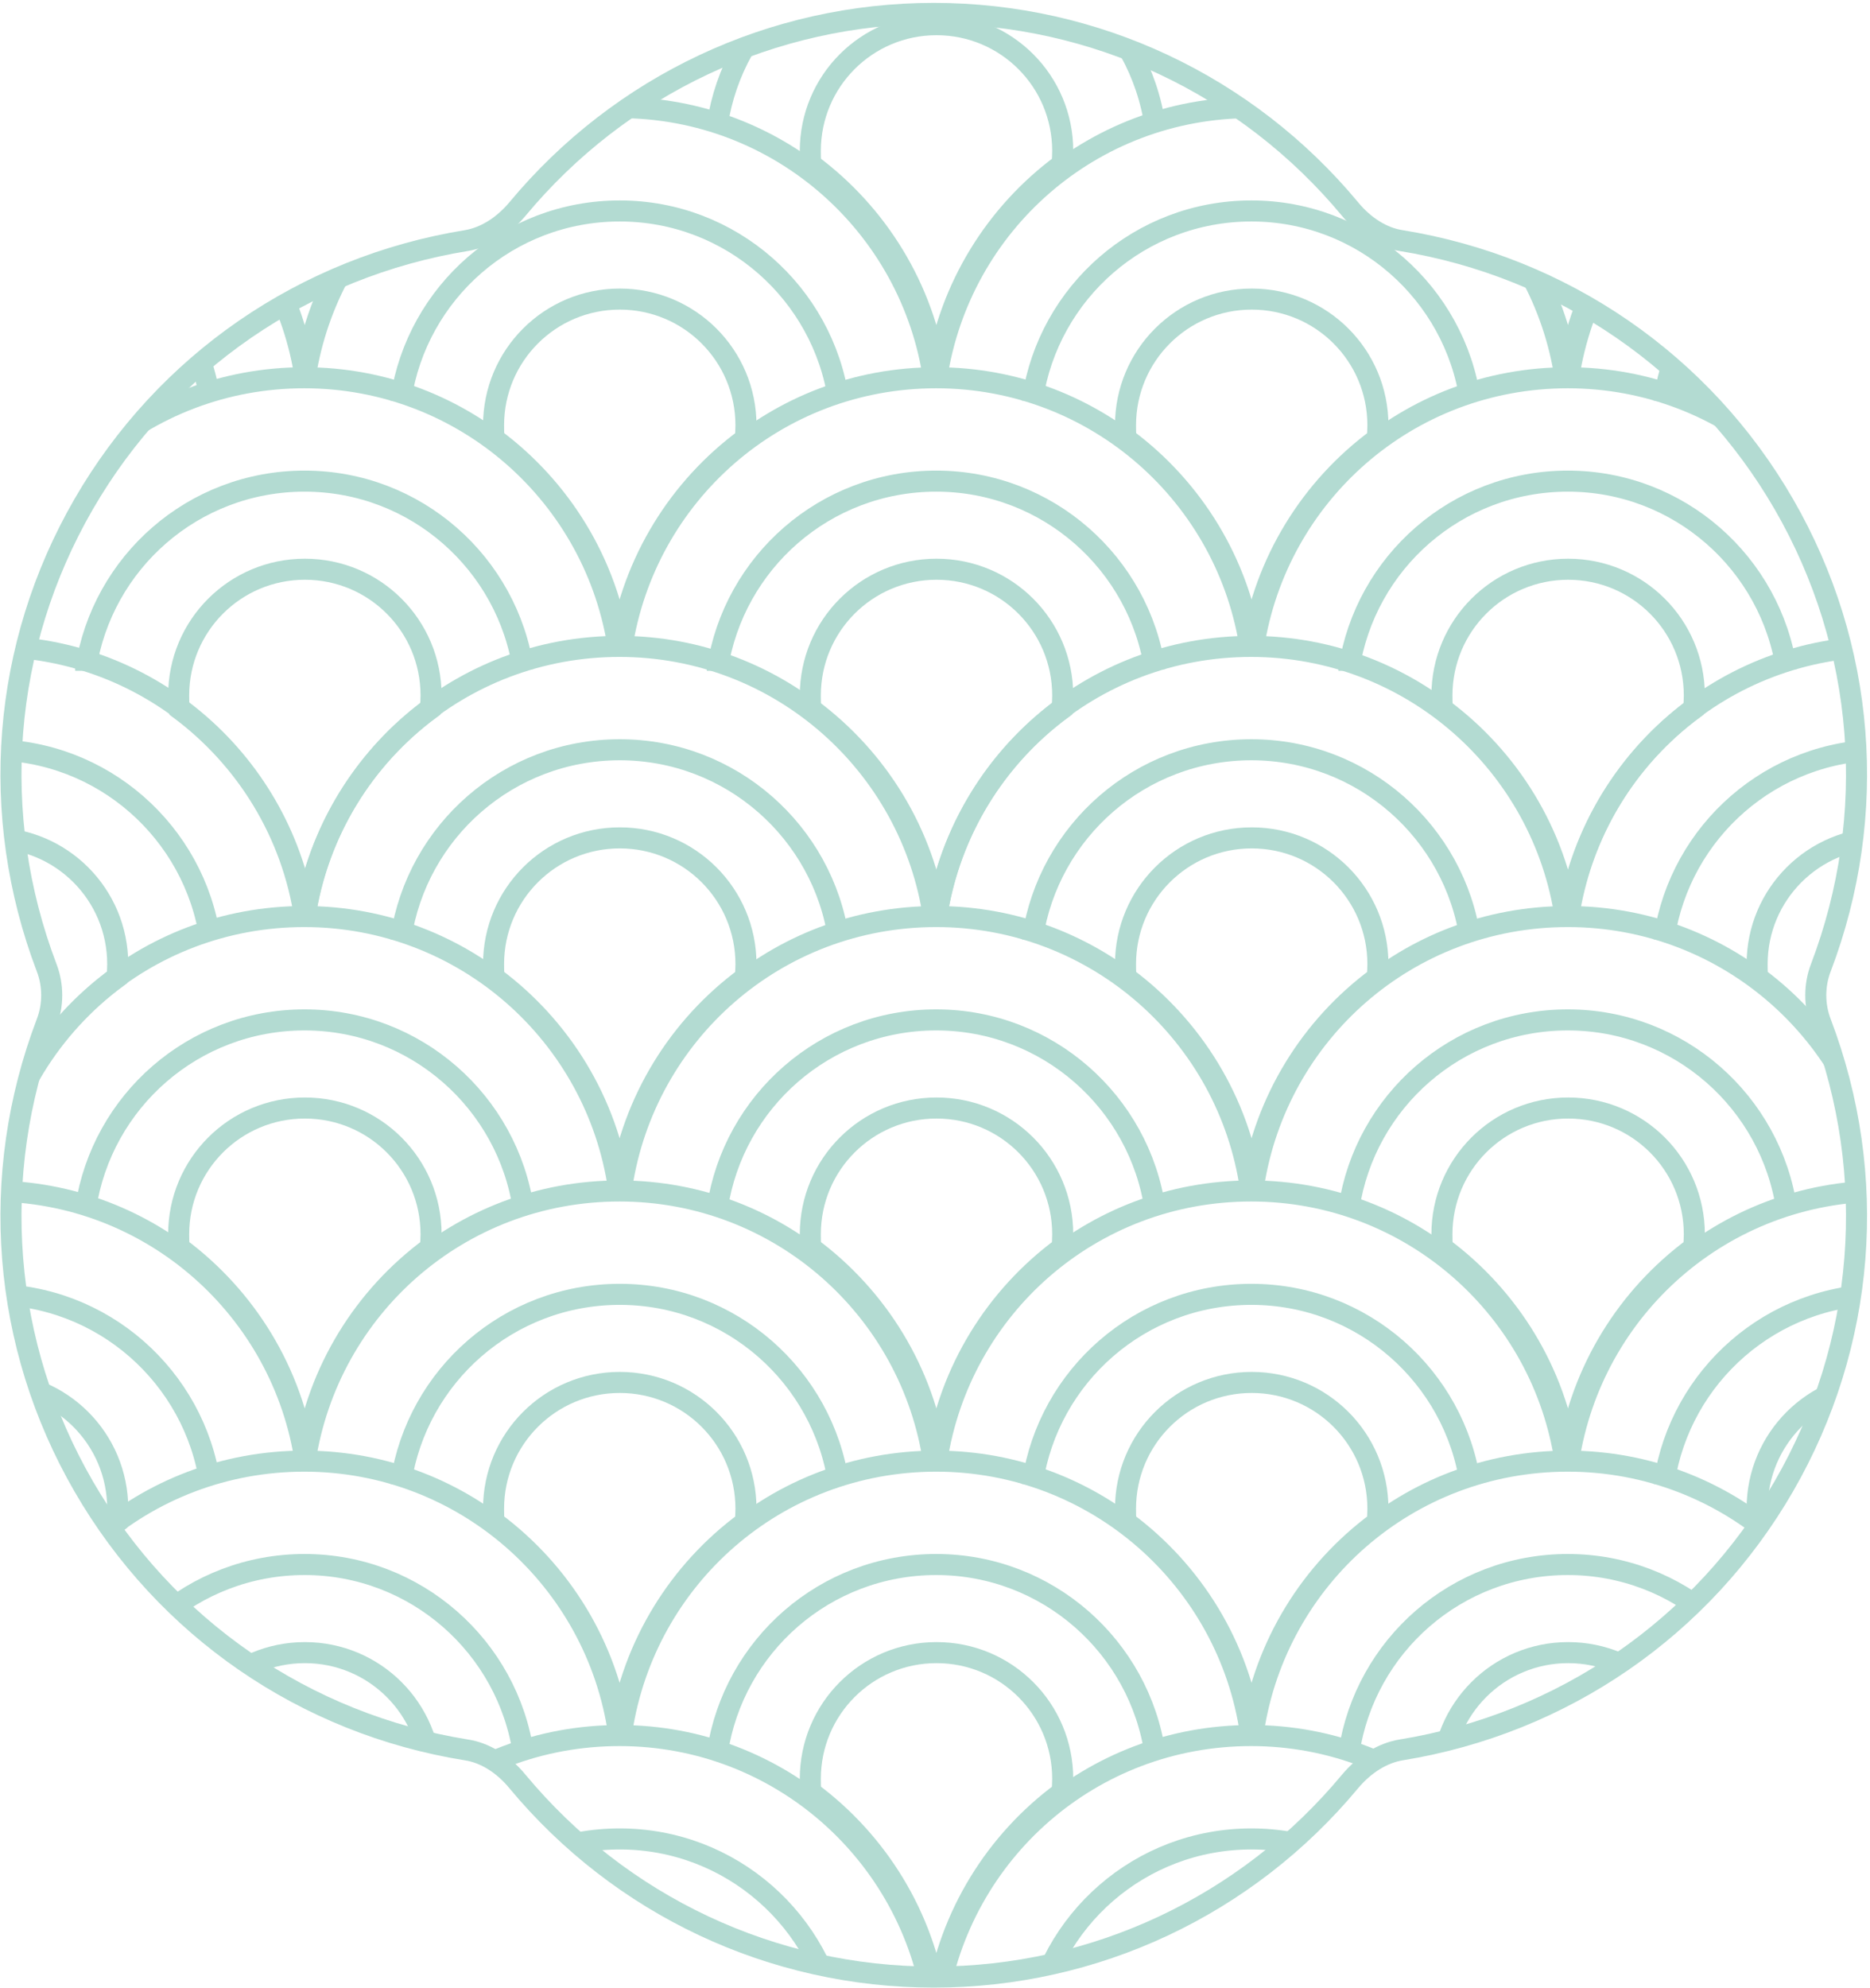 <?xml version="1.0" encoding="UTF-8"?> <svg xmlns="http://www.w3.org/2000/svg" width="622" height="661" viewBox="0 0 622 661" fill="none"><mask id="mask0_556_34" style="mask-type:luminance" maskUnits="userSpaceOnUse" x="3" y="4" width="615" height="654"><path d="M310.587 7.959C363.176 7.959 412.681 31.215 446.391 71.779V71.78C451.57 78.062 458.363 82.373 465.463 83.451V83.452C518.169 92.004 563.699 123.321 590.344 169.453C616.986 215.58 621.364 270.646 602.378 320.562C599.837 327.146 599.835 334.729 602.372 341.315V341.316C621.365 391.236 616.989 446.308 590.344 492.44C563.699 538.572 518.169 569.889 465.463 578.441L465.456 578.442L465.448 578.444C458.388 579.621 451.705 583.802 446.414 590.085L446.406 590.094L446.399 590.104C412.69 630.674 363.181 653.935 310.587 653.935C257.997 653.934 208.492 630.678 174.783 590.113H174.784C169.594 583.819 162.784 579.502 155.669 578.435C102.987 569.975 57.472 538.566 30.831 492.44C4.186 446.308 -0.19 391.236 18.803 341.316L18.802 341.315C21.26 334.935 21.336 327.619 19.027 321.182L18.797 320.562C-0.19 270.646 4.189 215.58 30.831 169.453C57.476 123.321 103.005 92.005 155.711 83.452L155.719 83.451L155.726 83.449C162.786 82.272 169.47 78.092 174.761 71.809L174.769 71.8L174.775 71.79C208.485 31.22 257.993 7.959 310.587 7.959Z" fill="white" stroke="white" stroke-width="7"></path></mask><g mask="url(#mask0_556_34)"><path d="M415.931 216.058C408.53 164.956 364.626 125.615 311.394 125.615C258.163 125.615 214.665 164.449 206.857 215.247C206.857 215.551 206.857 215.754 206.857 216.058" stroke="#B3DBD2" stroke-width="7" stroke-miterlimit="10"></path><path d="M311.504 304.67C315.864 276.483 331.276 251.946 353.279 235.723C353.38 234.1 353.481 232.681 353.481 231.261C353.481 208.042 334.724 189.284 311.504 189.284C288.285 189.284 269.527 208.042 269.527 231.261C269.527 232.579 269.527 234.1 269.73 235.723C291.834 252.148 307.347 276.888 311.504 305.481" stroke="#B3DBD2" stroke-width="7" stroke-miterlimit="10"></path><path d="M311.396 305.481C311.396 305.481 311.396 304.975 311.396 304.672" stroke="#B3DBD2" stroke-width="7" stroke-miterlimit="10"></path><path d="M384.203 222.952C379.032 187.363 348.411 159.986 311.402 159.986C274.394 159.986 243.975 187.058 238.602 222.445C238.602 222.648 238.602 222.85 238.602 223.053" stroke="#B3DBD2" stroke-width="7" stroke-miterlimit="10"></path><path d="M205.748 216.058C198.346 164.956 154.442 125.615 101.211 125.615C47.979 125.615 4.481 164.449 -3.326 215.247C-3.326 215.551 -3.326 215.754 -3.326 216.058" stroke="#B3DBD2" stroke-width="7" stroke-miterlimit="10"></path><path d="M101.405 304.67C105.765 276.483 121.177 251.946 143.179 235.723C143.28 234.1 143.382 232.681 143.382 231.261C143.382 208.042 124.624 189.284 101.405 189.284C78.186 189.284 59.428 208.042 59.428 231.261C59.428 232.579 59.428 234.1 59.63 235.723C81.734 252.148 97.248 276.888 101.405 305.481" stroke="#B3DBD2" stroke-width="7" stroke-miterlimit="10"></path><path d="M101.305 305.481C101.305 305.481 101.305 304.975 101.305 304.672" stroke="#B3DBD2" stroke-width="7" stroke-miterlimit="10"></path><path d="M174.107 222.952C168.936 187.363 138.315 159.986 101.307 159.986C64.298 159.986 33.88 187.058 28.506 222.445C28.506 222.648 28.506 222.85 28.506 223.053" stroke="#B3DBD2" stroke-width="7" stroke-miterlimit="10"></path><path d="M626.025 216.058C618.623 164.956 574.72 125.615 521.488 125.615C468.256 125.615 424.758 164.449 416.951 215.247C416.951 215.551 416.951 215.754 416.951 216.058" stroke="#B3DBD2" stroke-width="7" stroke-miterlimit="10"></path><path d="M521.592 304.673C525.952 276.486 541.364 251.948 563.366 235.725C563.468 234.103 563.569 232.684 563.569 231.264C563.569 208.045 544.811 189.287 521.592 189.287C498.373 189.287 479.615 208.045 479.615 231.264C479.615 232.582 479.615 234.103 479.818 235.725C501.922 252.151 517.435 276.891 521.592 305.484" stroke="#B3DBD2" stroke-width="7" stroke-miterlimit="10"></path><path d="M521.492 305.482C521.492 305.482 521.492 304.976 521.492 304.673" stroke="#B3DBD2" stroke-width="7" stroke-miterlimit="10"></path><path d="M594.289 222.952C589.118 187.363 558.497 159.986 521.488 159.986C484.479 159.986 454.061 187.058 448.688 222.445C448.688 222.648 448.688 222.85 448.688 223.053" stroke="#B3DBD2" stroke-width="7" stroke-miterlimit="10"></path><path d="M520.677 126.224C513.276 75.122 469.372 35.781 416.14 35.781C362.909 35.781 319.411 74.615 311.604 125.413C311.604 125.717 311.604 125.92 311.604 126.224" stroke="#B3DBD2" stroke-width="7" stroke-miterlimit="10"></path><path d="M416.344 214.838C420.704 186.651 436.116 162.113 458.118 145.89C458.22 144.268 458.321 142.849 458.321 141.429C458.321 118.21 439.563 99.452 416.344 99.452C393.125 99.452 374.367 118.21 374.367 141.429C374.367 142.747 374.367 144.268 374.57 145.89C396.674 162.316 412.187 187.056 416.344 215.649" stroke="#B3DBD2" stroke-width="7" stroke-miterlimit="10"></path><path d="M416.236 215.647C416.236 215.647 416.236 215.141 416.236 214.838" stroke="#B3DBD2" stroke-width="7" stroke-miterlimit="10"></path><path d="M489.039 133.117C483.868 97.528 453.247 70.151 416.238 70.151C379.229 70.151 348.811 97.224 343.438 132.61C343.438 132.813 343.438 133.015 343.438 133.218" stroke="#B3DBD2" stroke-width="7" stroke-miterlimit="10"></path><path d="M310.584 126.224C303.182 75.122 259.278 35.781 206.047 35.781C152.815 35.781 109.317 74.615 101.51 125.413C101.51 125.717 101.51 125.92 101.51 126.224" stroke="#B3DBD2" stroke-width="7" stroke-miterlimit="10"></path><path d="M206.147 214.838C210.507 186.651 225.919 162.113 247.921 145.89C248.023 144.268 248.124 142.849 248.124 141.429C248.124 118.21 229.366 99.452 206.147 99.452C182.928 99.452 164.17 118.21 164.17 141.429C164.17 142.747 164.17 144.268 164.373 145.89C186.477 162.316 201.99 187.056 206.147 215.649" stroke="#B3DBD2" stroke-width="7" stroke-miterlimit="10"></path><path d="M206.148 215.647C206.148 215.647 206.148 215.141 206.148 214.838" stroke="#B3DBD2" stroke-width="7" stroke-miterlimit="10"></path><path d="M278.951 133.117C273.78 97.528 243.159 70.151 206.15 70.151C169.142 70.151 138.723 97.224 133.35 132.61C133.35 132.813 133.35 133.015 133.35 133.218" stroke="#B3DBD2" stroke-width="7" stroke-miterlimit="10"></path><path d="M730.869 126.224C723.467 75.122 679.564 35.781 626.332 35.781C573.1 35.781 529.602 74.615 521.795 125.413C521.795 125.717 521.795 125.92 521.795 126.224" stroke="#B3DBD2" stroke-width="7" stroke-miterlimit="10"></path><path d="M626.43 214.838C630.79 186.651 646.202 162.113 668.204 145.89C668.306 144.268 668.407 142.849 668.407 141.429C668.407 118.21 649.649 99.452 626.43 99.452C603.211 99.452 584.453 118.21 584.453 141.429C584.453 142.747 584.453 144.268 584.656 145.89C606.76 162.316 622.273 187.056 626.43 215.649" stroke="#B3DBD2" stroke-width="7" stroke-miterlimit="10"></path><path d="M699.133 133.117C693.962 97.528 663.341 70.151 626.332 70.151C589.323 70.151 558.905 97.224 553.531 132.61C553.531 132.813 553.531 133.015 553.531 133.218" stroke="#B3DBD2" stroke-width="7" stroke-miterlimit="10"></path><path d="M101.611 126.224C94.209 75.122 50.306 35.781 -2.926 35.781C-56.158 35.781 -99.656 74.615 -107.463 125.413C-107.463 125.717 -107.463 125.92 -107.463 126.224" stroke="#B3DBD2" stroke-width="7" stroke-miterlimit="10"></path><path d="M-2.822 214.838C1.538 186.651 16.95 162.113 38.952 145.89C39.054 144.268 39.155 142.849 39.155 141.429C39.155 118.21 20.397 99.452 -2.822 99.452C-26.041 99.452 -44.799 118.21 -44.799 141.429C-44.799 142.747 -44.799 144.268 -44.596 145.89C-22.492 162.316 -6.979 187.056 -2.822 215.649" stroke="#B3DBD2" stroke-width="7" stroke-miterlimit="10"></path><path d="M69.883 133.117C64.712 97.528 34.091 70.151 -2.918 70.151C-39.927 70.151 -70.345 97.224 -75.719 132.61C-75.719 132.813 -75.719 133.015 -75.719 133.218" stroke="#B3DBD2" stroke-width="7" stroke-miterlimit="10"></path><path d="M415.931 34.972C408.53 -16.13 364.626 -55.471 311.394 -55.471C258.163 -55.471 214.665 -16.637 206.857 34.161C206.857 34.465 206.857 34.668 206.857 34.972" stroke="#B3DBD2" stroke-width="7" stroke-miterlimit="10"></path><path d="M311.504 123.593C315.864 95.406 331.276 70.868 353.279 54.645C353.38 53.023 353.481 51.603 353.481 50.184C353.481 26.965 334.724 8.207 311.504 8.207C288.285 8.207 269.527 26.965 269.527 50.184C269.527 51.502 269.527 53.023 269.73 54.645C291.834 71.071 307.347 95.811 311.504 124.404" stroke="#B3DBD2" stroke-width="7" stroke-miterlimit="10"></path><path d="M311.396 124.396C311.396 124.396 311.396 123.89 311.396 123.587" stroke="#B3DBD2" stroke-width="7" stroke-miterlimit="10"></path><path d="M384.203 41.871C379.032 6.282 348.411 -21.095 311.402 -21.095C274.394 -21.095 243.975 5.977 238.602 41.364C238.602 41.567 238.602 41.769 238.602 41.972" stroke="#B3DBD2" stroke-width="7" stroke-miterlimit="10"></path><path d="M205.748 34.972C198.346 -16.13 154.442 -55.471 101.211 -55.471C47.979 -55.471 4.481 -16.637 -3.326 34.161C-3.326 34.465 -3.326 34.668 -3.326 34.972" stroke="#B3DBD2" stroke-width="7" stroke-miterlimit="10"></path><path d="M101.405 123.593C105.765 95.406 121.177 70.868 143.179 54.645C143.28 53.023 143.382 51.603 143.382 50.184C143.382 26.965 124.624 8.207 101.405 8.207C78.186 8.207 59.428 26.965 59.428 50.184C59.428 51.502 59.428 53.023 59.63 54.645C81.734 71.071 97.248 95.811 101.405 124.404" stroke="#B3DBD2" stroke-width="7" stroke-miterlimit="10"></path><path d="M101.305 124.396C101.305 124.396 101.305 123.89 101.305 123.587" stroke="#B3DBD2" stroke-width="7" stroke-miterlimit="10"></path><path d="M174.107 41.871C168.936 6.282 138.315 -21.095 101.307 -21.095C64.298 -21.095 33.88 5.977 28.506 41.364C28.506 41.567 28.506 41.769 28.506 41.972" stroke="#B3DBD2" stroke-width="7" stroke-miterlimit="10"></path><path d="M626.025 34.972C618.623 -16.13 574.72 -55.471 521.488 -55.471C468.256 -55.471 424.758 -16.637 416.951 34.161C416.951 34.465 416.951 34.668 416.951 34.972" stroke="#B3DBD2" stroke-width="7" stroke-miterlimit="10"></path><path d="M521.592 123.593C525.952 95.406 541.364 70.868 563.366 54.645C563.468 53.023 563.569 51.603 563.569 50.184C563.569 26.965 544.811 8.207 521.592 8.207C498.373 8.207 479.615 26.965 479.615 50.184C479.615 51.502 479.615 53.023 479.818 54.645C501.922 71.071 517.435 95.811 521.592 124.404" stroke="#B3DBD2" stroke-width="7" stroke-miterlimit="10"></path><path d="M521.492 124.396C521.492 124.396 521.492 123.89 521.492 123.587" stroke="#B3DBD2" stroke-width="7" stroke-miterlimit="10"></path><path d="M594.289 41.871C589.118 6.282 558.497 -21.095 521.488 -21.095C484.479 -21.095 454.061 5.977 448.688 41.364C448.688 41.567 448.688 41.769 448.688 41.972" stroke="#B3DBD2" stroke-width="7" stroke-miterlimit="10"></path><path d="M416.344 33.752C420.704 5.565 436.116 -18.972 458.118 -35.195C458.22 -36.818 458.321 -38.237 458.321 -39.657C458.321 -62.876 439.563 -81.634 416.344 -81.634C393.125 -81.634 374.367 -62.876 374.367 -39.657C374.367 -38.339 374.367 -36.818 374.57 -35.195C396.674 -18.77 412.187 5.97 416.344 34.563" stroke="#B3DBD2" stroke-width="7" stroke-miterlimit="10"></path><path d="M416.236 34.561C416.236 34.561 416.236 34.055 416.236 33.752" stroke="#B3DBD2" stroke-width="7" stroke-miterlimit="10"></path><path d="M206.147 33.752C210.507 5.565 225.919 -18.972 247.921 -35.195C248.023 -36.818 248.124 -38.237 248.124 -39.657C248.124 -62.876 229.366 -81.634 206.147 -81.634C182.928 -81.634 164.17 -62.876 164.17 -39.657C164.17 -38.339 164.17 -36.818 164.373 -35.195C186.477 -18.77 201.99 5.97 206.147 34.563" stroke="#B3DBD2" stroke-width="7" stroke-miterlimit="10"></path><path d="M206.148 34.561C206.148 34.561 206.148 34.055 206.148 33.752" stroke="#B3DBD2" stroke-width="7" stroke-miterlimit="10"></path><path d="M626.43 33.752C630.79 5.565 646.202 -18.972 668.204 -35.195C668.306 -36.818 668.407 -38.237 668.407 -39.657C668.407 -62.876 649.649 -81.634 626.43 -81.634C603.211 -81.634 584.453 -62.876 584.453 -39.657C584.453 -38.339 584.453 -36.818 584.656 -35.195C606.76 -18.77 622.273 5.97 626.43 34.563" stroke="#B3DBD2" stroke-width="7" stroke-miterlimit="10"></path><path d="M-2.822 33.752C1.538 5.565 16.95 -18.972 38.952 -35.195C39.054 -36.818 39.155 -38.237 39.155 -39.657C39.155 -62.876 20.397 -81.634 -2.822 -81.634C-26.041 -81.634 -44.799 -62.876 -44.799 -39.657C-44.799 -38.339 -44.799 -36.818 -44.596 -35.195C-22.492 -18.77 -6.979 5.97 -2.822 34.563" stroke="#B3DBD2" stroke-width="7" stroke-miterlimit="10"></path><path d="M415.931 576.312C408.53 525.21 364.626 485.869 311.394 485.869C258.163 485.869 214.665 524.703 206.857 575.501C206.857 575.805 206.857 576.008 206.857 576.312" stroke="#B3DBD2" stroke-width="7" stroke-miterlimit="10"></path><path d="M311.504 664.925C315.864 636.738 331.276 612.2 353.279 595.977C353.38 594.355 353.481 592.936 353.481 591.516C353.481 568.297 334.724 549.539 311.504 549.539C288.285 549.539 269.527 568.297 269.527 591.516C269.527 592.834 269.527 594.355 269.73 595.977C291.834 612.403 307.347 637.143 311.504 665.736" stroke="#B3DBD2" stroke-width="7" stroke-miterlimit="10"></path><path d="M384.203 583.21C379.032 547.62 348.411 520.244 311.402 520.244C274.394 520.244 243.975 547.316 238.602 582.703C238.602 582.905 238.602 583.108 238.602 583.311" stroke="#B3DBD2" stroke-width="7" stroke-miterlimit="10"></path><path d="M205.748 576.312C198.346 525.21 154.442 485.869 101.211 485.869C47.979 485.869 4.481 524.703 -3.326 575.501C-3.326 575.805 -3.326 576.008 -3.326 576.312" stroke="#B3DBD2" stroke-width="7" stroke-miterlimit="10"></path><path d="M101.405 664.925C105.765 636.738 121.177 612.2 143.179 595.977C143.28 594.355 143.382 592.936 143.382 591.516C143.382 568.297 124.624 549.539 101.405 549.539C78.186 549.539 59.428 568.297 59.428 591.516C59.428 592.834 59.428 594.355 59.63 595.977C81.734 612.403 97.248 637.143 101.405 665.736" stroke="#B3DBD2" stroke-width="7" stroke-miterlimit="10"></path><path d="M174.107 583.21C168.936 547.62 138.315 520.244 101.307 520.244C64.298 520.244 33.88 547.316 28.506 582.703C28.506 582.905 28.506 583.108 28.506 583.311" stroke="#B3DBD2" stroke-width="7" stroke-miterlimit="10"></path><path d="M626.025 576.312C618.623 525.21 574.72 485.869 521.488 485.869C468.256 485.869 424.758 524.703 416.951 575.501C416.951 575.805 416.951 576.008 416.951 576.312" stroke="#B3DBD2" stroke-width="7" stroke-miterlimit="10"></path><path d="M521.592 664.925C525.952 636.738 541.364 612.2 563.366 595.977C563.468 594.355 563.569 592.936 563.569 591.516C563.569 568.297 544.811 549.539 521.592 549.539C498.373 549.539 479.615 568.297 479.615 591.516C479.615 592.834 479.615 594.355 479.818 595.977C501.922 612.403 517.435 637.143 521.592 665.736" stroke="#B3DBD2" stroke-width="7" stroke-miterlimit="10"></path><path d="M594.289 583.21C589.118 547.62 558.497 520.244 521.488 520.244C484.479 520.244 454.061 547.316 448.688 582.703C448.688 582.905 448.688 583.108 448.688 583.311" stroke="#B3DBD2" stroke-width="7" stroke-miterlimit="10"></path><path d="M520.677 486.472C513.276 435.369 469.372 396.028 416.14 396.028C362.909 396.028 319.411 434.862 311.604 485.66C311.604 485.965 311.604 486.167 311.604 486.472" stroke="#B3DBD2" stroke-width="7" stroke-miterlimit="10"></path><path d="M416.344 575.084C420.704 546.897 436.116 522.36 458.118 506.137C458.22 504.514 458.321 503.095 458.321 501.675C458.321 478.456 439.563 459.698 416.344 459.698C393.125 459.698 374.367 478.456 374.367 501.675C374.367 502.993 374.367 504.514 374.57 506.137C396.674 522.562 412.187 547.302 416.344 575.895" stroke="#B3DBD2" stroke-width="7" stroke-miterlimit="10"></path><path d="M416.236 575.894C416.236 575.894 416.236 575.388 416.236 575.085" stroke="#B3DBD2" stroke-width="7" stroke-miterlimit="10"></path><path d="M489.039 493.37C483.868 457.781 453.247 430.404 416.238 430.404C379.229 430.404 348.811 457.476 343.438 492.863C343.438 493.066 343.438 493.268 343.438 493.471" stroke="#B3DBD2" stroke-width="7" stroke-miterlimit="10"></path><path d="M310.584 486.472C303.182 435.369 259.278 396.028 206.047 396.028C152.815 396.028 109.317 434.862 101.51 485.66C101.51 485.965 101.51 486.167 101.51 486.472" stroke="#B3DBD2" stroke-width="7" stroke-miterlimit="10"></path><path d="M206.147 575.084C210.507 546.897 225.919 522.36 247.921 506.137C248.023 504.514 248.124 503.095 248.124 501.675C248.124 478.456 229.366 459.698 206.147 459.698C182.928 459.698 164.17 478.456 164.17 501.675C164.17 502.993 164.17 504.514 164.373 506.137C186.477 522.562 201.99 547.302 206.147 575.895" stroke="#B3DBD2" stroke-width="7" stroke-miterlimit="10"></path><path d="M206.148 575.894C206.148 575.894 206.148 575.388 206.148 575.085" stroke="#B3DBD2" stroke-width="7" stroke-miterlimit="10"></path><path d="M278.951 493.37C273.78 457.781 243.159 430.404 206.15 430.404C169.142 430.404 138.723 457.476 133.35 492.863C133.35 493.066 133.35 493.268 133.35 493.471" stroke="#B3DBD2" stroke-width="7" stroke-miterlimit="10"></path><path d="M730.869 486.472C723.467 435.369 679.564 396.028 626.332 396.028C573.1 396.028 529.602 434.862 521.795 485.66C521.795 485.965 521.795 486.167 521.795 486.472" stroke="#B3DBD2" stroke-width="7" stroke-miterlimit="10"></path><path d="M626.43 575.084C630.79 546.897 646.202 522.36 668.204 506.137C668.306 504.514 668.407 503.095 668.407 501.675C668.407 478.456 649.649 459.698 626.43 459.698C603.211 459.698 584.453 478.456 584.453 501.675C584.453 502.993 584.453 504.514 584.656 506.137C606.76 522.562 622.273 547.302 626.43 575.895" stroke="#B3DBD2" stroke-width="7" stroke-miterlimit="10"></path><path d="M699.133 493.37C693.962 457.781 663.341 430.404 626.332 430.404C589.323 430.404 558.905 457.476 553.531 492.863C553.531 493.066 553.531 493.268 553.531 493.471" stroke="#B3DBD2" stroke-width="7" stroke-miterlimit="10"></path><path d="M101.611 486.472C94.209 435.369 50.306 396.028 -2.926 396.028C-56.158 396.028 -99.656 434.862 -107.463 485.66C-107.463 485.965 -107.463 486.167 -107.463 486.472" stroke="#B3DBD2" stroke-width="7" stroke-miterlimit="10"></path><path d="M-2.822 575.084C1.538 546.897 16.95 522.36 38.952 506.137C39.054 504.514 39.155 503.095 39.155 501.675C39.155 478.456 20.397 459.698 -2.822 459.698C-26.041 459.698 -44.799 478.456 -44.799 501.675C-44.799 502.993 -44.799 504.514 -44.596 506.137C-22.492 522.562 -6.979 547.302 -2.822 575.895" stroke="#B3DBD2" stroke-width="7" stroke-miterlimit="10"></path><path d="M69.883 493.37C64.712 457.781 34.091 430.404 -2.918 430.404C-39.927 430.404 -70.345 457.476 -75.719 492.863C-75.719 493.066 -75.719 493.268 -75.719 493.471" stroke="#B3DBD2" stroke-width="7" stroke-miterlimit="10"></path><path d="M415.931 395.22C408.53 344.117 364.626 304.776 311.394 304.776C258.163 304.776 214.665 343.61 206.857 394.408C206.857 394.713 206.857 394.915 206.857 395.22" stroke="#B3DBD2" stroke-width="7" stroke-miterlimit="10"></path><path d="M311.504 483.832C315.864 455.645 331.276 431.108 353.279 414.885C353.38 413.262 353.481 411.843 353.481 410.423C353.481 387.204 334.724 368.446 311.504 368.446C288.285 368.446 269.527 387.204 269.527 410.423C269.527 411.741 269.527 413.262 269.73 414.885C291.834 431.31 307.347 456.05 311.504 484.644" stroke="#B3DBD2" stroke-width="7" stroke-miterlimit="10"></path><path d="M311.396 484.642C311.396 484.642 311.396 484.136 311.396 483.833" stroke="#B3DBD2" stroke-width="7" stroke-miterlimit="10"></path><path d="M384.203 402.112C379.032 366.523 348.411 339.146 311.402 339.146C274.394 339.146 243.975 366.219 238.602 401.605C238.602 401.808 238.602 402.011 238.602 402.213" stroke="#B3DBD2" stroke-width="7" stroke-miterlimit="10"></path><path d="M205.748 395.22C198.346 344.117 154.442 304.776 101.211 304.776C47.979 304.776 4.481 343.61 -3.326 394.408C-3.326 394.713 -3.326 394.915 -3.326 395.22" stroke="#B3DBD2" stroke-width="7" stroke-miterlimit="10"></path><path d="M101.405 483.832C105.765 455.645 121.177 431.108 143.179 414.885C143.28 413.262 143.382 411.843 143.382 410.423C143.382 387.204 124.624 368.446 101.405 368.446C78.186 368.446 59.428 387.204 59.428 410.423C59.428 411.741 59.428 413.262 59.63 414.885C81.734 431.31 97.248 456.05 101.405 484.644" stroke="#B3DBD2" stroke-width="7" stroke-miterlimit="10"></path><path d="M101.305 484.642C101.305 484.642 101.305 484.136 101.305 483.833" stroke="#B3DBD2" stroke-width="7" stroke-miterlimit="10"></path><path d="M174.107 402.112C168.936 366.523 138.315 339.146 101.307 339.146C64.298 339.146 33.88 366.219 28.506 401.605C28.506 401.808 28.506 402.011 28.506 402.213" stroke="#B3DBD2" stroke-width="7" stroke-miterlimit="10"></path><path d="M626.025 395.22C618.623 344.117 574.72 304.776 521.488 304.776C468.256 304.776 424.758 343.61 416.951 394.408C416.951 394.713 416.951 394.915 416.951 395.22" stroke="#B3DBD2" stroke-width="7" stroke-miterlimit="10"></path><path d="M521.592 483.832C525.952 455.645 541.364 431.108 563.366 414.885C563.468 413.262 563.569 411.843 563.569 410.423C563.569 387.204 544.811 368.446 521.592 368.446C498.373 368.446 479.615 387.204 479.615 410.423C479.615 411.741 479.615 413.262 479.818 414.885C501.922 431.31 517.435 456.05 521.592 484.644" stroke="#B3DBD2" stroke-width="7" stroke-miterlimit="10"></path><path d="M521.492 484.642C521.492 484.642 521.492 484.136 521.492 483.833" stroke="#B3DBD2" stroke-width="7" stroke-miterlimit="10"></path><path d="M594.289 402.112C589.118 366.523 558.497 339.146 521.488 339.146C484.479 339.146 454.061 366.219 448.688 401.605C448.688 401.808 448.688 402.011 448.688 402.213" stroke="#B3DBD2" stroke-width="7" stroke-miterlimit="10"></path><path d="M520.677 305.39C513.276 254.288 469.372 214.947 416.14 214.947C362.909 214.947 319.411 253.781 311.604 304.579C311.604 304.883 311.604 305.086 311.604 305.39" stroke="#B3DBD2" stroke-width="7" stroke-miterlimit="10"></path><path d="M416.344 394.004C420.704 365.817 436.116 341.28 458.118 325.057C458.22 323.434 458.321 322.015 458.321 320.595C458.321 297.376 439.563 278.618 416.344 278.618C393.125 278.618 374.367 297.376 374.367 320.595C374.367 321.913 374.367 323.434 374.57 325.057C396.674 341.482 412.187 366.222 416.344 394.815" stroke="#B3DBD2" stroke-width="7" stroke-miterlimit="10"></path><path d="M416.236 394.812C416.236 394.812 416.236 394.306 416.236 394.003" stroke="#B3DBD2" stroke-width="7" stroke-miterlimit="10"></path><path d="M489.039 312.282C483.868 276.693 453.247 249.316 416.238 249.316C379.229 249.316 348.811 276.389 343.438 311.775C343.438 311.978 343.438 312.181 343.438 312.383" stroke="#B3DBD2" stroke-width="7" stroke-miterlimit="10"></path><path d="M310.584 305.389C303.182 254.286 259.278 214.945 206.047 214.945C152.815 214.945 109.317 253.779 101.51 304.577C101.51 304.882 101.51 305.084 101.51 305.389" stroke="#B3DBD2" stroke-width="7" stroke-miterlimit="10"></path><path d="M206.147 394.002C210.507 365.815 225.919 341.278 247.921 325.055C248.023 323.432 248.124 322.013 248.124 320.593C248.124 297.374 229.366 278.616 206.147 278.616C182.928 278.616 164.17 297.374 164.17 320.593C164.17 321.911 164.17 323.432 164.373 325.055C186.477 341.48 201.99 366.22 206.147 394.813" stroke="#B3DBD2" stroke-width="7" stroke-miterlimit="10"></path><path d="M206.148 394.812C206.148 394.812 206.148 394.306 206.148 394.003" stroke="#B3DBD2" stroke-width="7" stroke-miterlimit="10"></path><path d="M278.951 312.281C273.78 276.692 243.159 249.315 206.15 249.315C169.142 249.315 138.723 276.388 133.35 311.774C133.35 311.977 133.35 312.18 133.35 312.382" stroke="#B3DBD2" stroke-width="7" stroke-miterlimit="10"></path><path d="M730.869 305.39C723.467 254.288 679.564 214.947 626.332 214.947C573.1 214.947 529.602 253.781 521.795 304.579C521.795 304.883 521.795 305.086 521.795 305.39" stroke="#B3DBD2" stroke-width="7" stroke-miterlimit="10"></path><path d="M626.43 394.004C630.79 365.817 646.202 341.28 668.204 325.057C668.306 323.434 668.407 322.015 668.407 320.595C668.407 297.376 649.649 278.618 626.43 278.618C603.211 278.618 584.453 297.376 584.453 320.595C584.453 321.913 584.453 323.434 584.656 325.057C606.76 341.482 622.273 366.222 626.43 394.815" stroke="#B3DBD2" stroke-width="7" stroke-miterlimit="10"></path><path d="M699.133 312.282C693.962 276.693 663.341 249.316 626.332 249.316C589.323 249.316 558.905 276.389 553.531 311.775C553.531 311.978 553.531 312.181 553.531 312.383" stroke="#B3DBD2" stroke-width="7" stroke-miterlimit="10"></path><path d="M101.611 305.388C94.209 254.285 50.306 214.944 -2.926 214.944C-56.158 214.944 -99.656 253.778 -107.463 304.576C-107.463 304.881 -107.463 305.083 -107.463 305.388" stroke="#B3DBD2" stroke-width="7" stroke-miterlimit="10"></path><path d="M-2.822 394.002C1.538 365.815 16.95 341.278 38.952 325.055C39.054 323.432 39.155 322.013 39.155 320.593C39.155 297.374 20.397 278.616 -2.822 278.616C-26.041 278.616 -44.799 297.374 -44.799 320.593C-44.799 321.911 -44.799 323.432 -44.596 325.055C-22.492 341.48 -6.979 366.22 -2.822 394.813" stroke="#B3DBD2" stroke-width="7" stroke-miterlimit="10"></path><path d="M69.883 312.28C64.712 276.691 34.091 249.314 -2.918 249.314C-39.927 249.314 -70.345 276.387 -75.719 311.773C-75.719 311.976 -75.719 312.179 -75.719 312.381" stroke="#B3DBD2" stroke-width="7" stroke-miterlimit="10"></path><path d="M520.677 667.561C513.276 616.459 469.372 577.118 416.14 577.118C362.909 577.118 319.411 615.952 311.604 666.75C311.604 667.054 311.604 667.257 311.604 667.561" stroke="#B3DBD2" stroke-width="7" stroke-miterlimit="10"></path><path d="M416.344 756.181C420.704 727.994 436.116 703.456 458.118 687.233C458.22 685.611 458.321 684.191 458.321 682.772C458.321 659.553 439.563 640.795 416.344 640.795C393.125 640.795 374.367 659.553 374.367 682.772C374.367 684.09 374.367 685.611 374.57 687.233C396.674 703.659 412.187 728.399 416.344 756.992" stroke="#B3DBD2" stroke-width="7" stroke-miterlimit="10"></path><path d="M489.039 674.461C483.868 638.871 453.247 611.495 416.238 611.495C379.229 611.495 348.811 638.567 343.438 673.954C343.438 674.156 343.438 674.359 343.438 674.562" stroke="#B3DBD2" stroke-width="7" stroke-miterlimit="10"></path><path d="M310.584 667.561C303.182 616.459 259.278 577.118 206.047 577.118C152.815 577.118 109.317 615.952 101.51 666.75C101.51 667.054 101.51 667.257 101.51 667.561" stroke="#B3DBD2" stroke-width="7" stroke-miterlimit="10"></path><path d="M206.147 756.181C210.507 727.994 225.919 703.456 247.921 687.233C248.023 685.611 248.124 684.191 248.124 682.772C248.124 659.553 229.366 640.795 206.147 640.795C182.928 640.795 164.17 659.553 164.17 682.772C164.17 684.09 164.17 685.611 164.373 687.233C186.477 703.659 201.99 728.399 206.147 756.992" stroke="#B3DBD2" stroke-width="7" stroke-miterlimit="10"></path><path d="M278.951 674.461C273.78 638.871 243.159 611.495 206.15 611.495C169.142 611.495 138.723 638.567 133.35 673.954C133.35 674.156 133.35 674.359 133.35 674.562" stroke="#B3DBD2" stroke-width="7" stroke-miterlimit="10"></path><path d="M730.869 667.561C723.467 616.459 679.564 577.118 626.332 577.118C573.1 577.118 529.602 615.952 521.795 666.75C521.795 667.054 521.795 667.257 521.795 667.561" stroke="#B3DBD2" stroke-width="7" stroke-miterlimit="10"></path><path d="M626.43 756.181C630.79 727.994 646.202 703.456 668.204 687.233C668.306 685.611 668.407 684.191 668.407 682.772C668.407 659.553 649.649 640.795 626.43 640.795C603.211 640.795 584.453 659.553 584.453 682.772C584.453 684.09 584.453 685.611 584.656 687.233C606.76 703.659 622.273 728.399 626.43 756.992" stroke="#B3DBD2" stroke-width="7" stroke-miterlimit="10"></path><path d="M699.133 674.461C693.962 638.871 663.341 611.495 626.332 611.495C589.323 611.495 558.905 638.567 553.531 673.954C553.531 674.156 553.531 674.359 553.531 674.562" stroke="#B3DBD2" stroke-width="7" stroke-miterlimit="10"></path><path d="M101.611 667.561C94.209 616.459 50.306 577.118 -2.926 577.118C-56.158 577.118 -99.656 615.952 -107.463 666.75C-107.463 667.054 -107.463 667.257 -107.463 667.561" stroke="#B3DBD2" stroke-width="7" stroke-miterlimit="10"></path><path d="M-2.822 756.181C1.538 727.994 16.95 703.456 38.952 687.233C39.054 685.611 39.155 684.191 39.155 682.772C39.155 659.553 20.397 640.795 -2.822 640.795C-26.041 640.795 -44.799 659.553 -44.799 682.772C-44.799 684.09 -44.799 685.611 -44.596 687.233C-22.492 703.659 -6.979 728.399 -2.822 756.992" stroke="#B3DBD2" stroke-width="7" stroke-miterlimit="10"></path><path d="M69.883 674.461C64.712 638.871 34.091 611.495 -2.918 611.495C-39.927 611.495 -70.345 638.567 -75.719 673.954C-75.719 674.156 -75.719 674.359 -75.719 674.562" stroke="#B3DBD2" stroke-width="7" stroke-miterlimit="10"></path></g><path d="M310.583 657.435C256.946 657.435 206.452 633.709 172.08 592.34C167.314 586.56 161.23 582.809 155.147 581.896C101.408 573.278 54.97 541.237 27.796 494.191C0.623 447.144 -3.839 390.972 15.528 340.072C17.758 334.293 17.758 327.601 15.528 321.821C-3.839 270.922 0.623 214.75 27.796 167.703C54.97 120.656 101.408 88.717 155.147 79.997C161.23 78.983 167.213 75.333 172.08 69.554C206.452 28.185 256.946 4.459 310.583 4.459C364.221 4.459 414.715 28.185 449.087 69.554C453.853 75.333 459.936 79.085 466.02 79.997C519.759 88.717 566.197 120.656 593.371 167.703C620.544 214.75 625.005 270.922 605.639 321.821C603.409 327.601 603.409 334.293 605.639 340.072C625.005 390.972 620.544 447.144 593.371 494.191C566.197 541.237 519.759 573.176 466.02 581.896C459.936 582.91 453.954 586.56 449.087 592.34C414.715 633.709 364.221 657.435 310.583 657.435Z" stroke="#B3DBD2" stroke-width="7" stroke-miterlimit="10"></path></svg> 